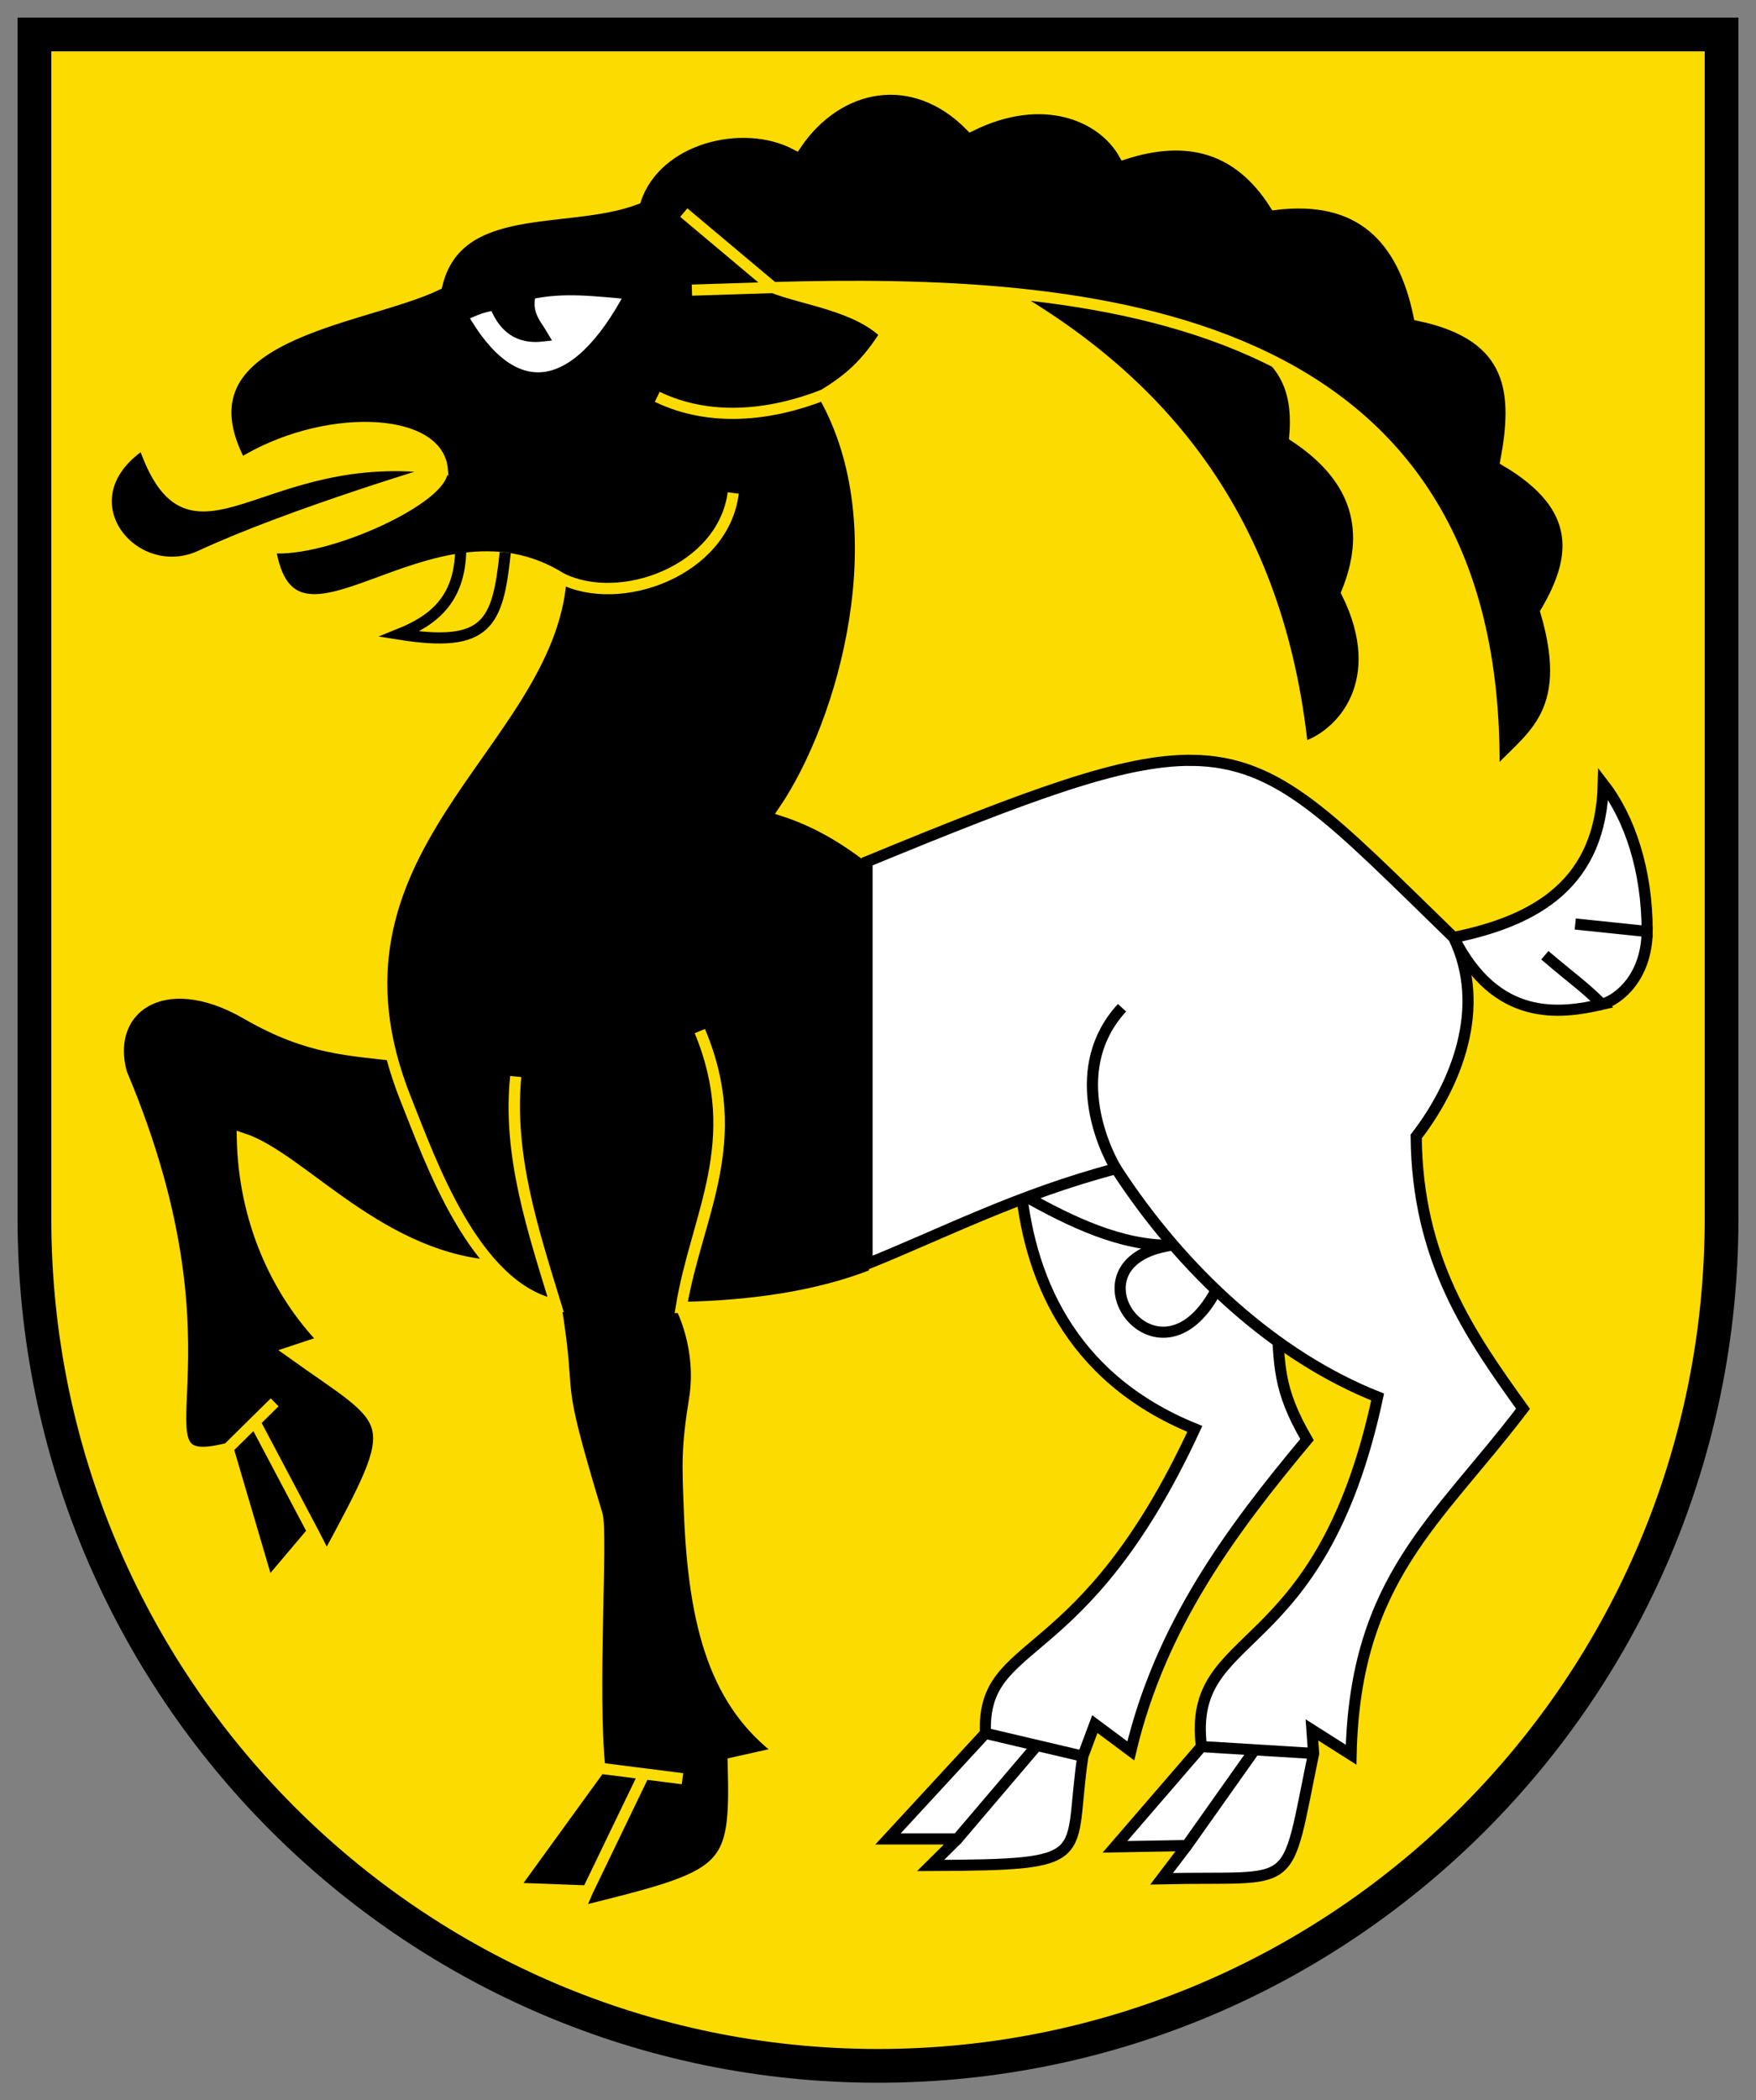 <?xml version="1.0" encoding="UTF-8"?>
<svg height="597.688" width="500" xmlns="http://www.w3.org/2000/svg"><rect width="100%" height="100%" fill="#808080" stroke="none"/><path d="m-32.002 204.368v336.978c0 133.157 107.539 241.102 240.196 241.102s240.196-107.945 240.196-241.102v-336.978z" fill="#fcdb00" stroke-width=".801" transform="translate(41.806 -194.564)"/><g transform="matrix(.762 0 0 .762 828.04 72.71)"><g fill-rule="evenodd"><path d="m-728.039 4.692c78.079 38.4 119.359 96.719 128.079 179.119 14.4-4.24 33.12-24.56 16.56-57.92 9.2-22.64 4.64-42.4-19.44-58.32 1.84-21.12-6.32-34.24-33.28-42.24-27.44-12.24-60.96-14.32-91.919-20.64z" stroke="#fcdb00" stroke-width="4.16"/><path d="m-936.277 299.09c-19.68-2.48-34.64-2.24-58.32-15.92-31.28-18.08-53.36-1.68-46.64 22.24 46.72 110.639.16 149.999 39.76 140.079l17.44-17.2-17.44 17.2 14.96 50.8 16.72-19.76-21.12-39.92 21.12 39.92 5.2 10.08c29.36-54.4 25.92-48.88-13.52-77.119l12.56-4.16c-18-18.64-29.92-45.36-30.56-75.599 22.4 7.28 52 46.08 96.959 47.76z" stroke="#fcdb00" stroke-width="4.16"/><path d="m-762.358 224.45c-9.92-7.6-20.24-13.44-31.44-17.04 22.48-33.04 43.28-105.599 14.88-155.359-19.84 7.76-42.4 10.24-62.16.72 19.76 9.52 42.32 7.04 62.16-.72 9.6-5.84 16.08-11.6 23.12-22.72-10.64-10.56-30.24-12.8-42-17.36l-30.32.96 30.32-.96-33.36-28 33.36 28c115.999-3.2 272.638 6.08 269.358 182.479 12.32-14.32 31.04-21.84 19.44-61.36 11.76-19.92 14.32-39.12-14.96-56.4 4.56-24.56 3.76-46.8-32.48-54.32-6.08-29.36-22.4-45.28-53.76-41.44-13.84-21.84-33.28-26.32-56.4-18.88-8-14.24-30.16-23.92-57.36-10.48-21.44-21.76-49.6-16.16-65.28 6.96-19.92-10.48-52.08-2.48-59.84 20.4-25.52 9.68-66.56-.24-74.319 32-28.16 13.52-99.199 18-73.279 66.8 30.56-19.04 73.439-17.6 75.279 2-68.639-9.84-93.919 42.24-111.679-9.52-31.04 20.32-3.92 53.6 21.44 41.92 33.6-15.6 90.239-32.4 90.239-32.4 1.6 10.24-42.88 31.36-64.32 29.36 7.92 51.52 60.32-19.12 108.719 11.44 22.16 11.12 60.4-2.88 64.32-31.84-3.6 29.12-42.4 43.12-64.32 31.84-4.48 62.8-95.679 101.199-57.84 195.039 8.88 22.08 25.28 69.839 55.84 76.319-8.72-28.48-17.68-55.84-14.96-85.279-3.04 29.28 6.4 57.2 14.96 85.279 6.56 40.24-1.76 21.52 15.44 78.319 2.08 6.8-2 66.56 1.04 94.719l30.88 3.92-30.88-3.92-32.48 44.8 27.92 1.04 20.96-43.44-20.96 43.44-3.44 7.92c56.64-14.08 58.88-14.72 57.84-55.76l17.92-4c-24-17.84-32.72-45.68-34.32-90.799-.64-16.56-1.04-22.56 2-41.36 2.96-18.8-5.04-33.92-5.04-33.92 5.52-34.24 24.16-61.68 6.96-103.199 17.44 41.44-1.2 68.799-6.96 103.199 24.96-.48 50.48-3.76 72.239-12.4z" stroke="#fcdb00" stroke-width="4.16"/><path d="m-705.479 345.009c2.8 35.12 17.76 73.919 65.28 93.199-42.08 90.959-79.679 76.959-78.239 113.679l36.4 8.56-36.4-8.56-36.4 39.44h25.92l28.88-33.92-28.88 33.92-10 9.92c62.48-.24 51.12-2.16 56.88-40.8l4.48-12 13.44 10c11.2-47.04 37.6-82.399 65.84-116.239-11.2-19.28-10.08-27.6-11.44-45.84-30.4-42.32-61.44-73.679-95.759-51.36z" fill="#fff" stroke="#000" stroke-width="4.16"/><path d="m-704.359 350.849c18.4 10.4 36.8 18.96 55.2 18.8-41.6 6.32-4.88 57.6 16.88 16.88z" fill="#fff"/></g><path d="m-704.359 350.849c18.4 10.4 36.8 18.96 55.2 18.8-41.6 6.32-4.88 57.6 16.88 16.88" fill="none" stroke="#000" stroke-width="4.16"/><path d="m-641.319 188.53c-25.76-.24-59.92 12.56-121.359 37.84v150.239c28.24-11.36 56.72-26.08 93.039-35.6-5.2-8.64-18.08-38 2.24-60.08-20.32 22.08-7.36 51.44-2.24 60.08 25.12 38.72 60 70.319 97.759 85.279-21.52 100.479-71.439 85.359-65.84 130.559l41.92 2.56-41.92-2.56-32.32 37.44 26.88-.48 24.64-34.8-24.64 34.8-9.44 12.4c51.92-1.2 45.76 6.4 56.8-46.8l-.64-8.8 14.64 9.28c1.44-65.68 32.32-87.199 64.24-129.199-19.92-27.68-39.52-55.76-39.92-101.679 14.96-19.36 26.64-48.4 14-74.319-45.52-44.16-64.72-65.84-97.839-66.16zm97.839 66.16c15.92 31.76 39.84 28.56 55.44 24.96-7.44-7.28-9.92-8.64-21.36-18.32 11.36 9.68 13.92 11.04 21.36 18.32 6.4-1.84 16.64-10.24 16.88-27.2l-26.88-2.8 26.88 2.8c0-22.8-6.48-42.32-16.4-55.12-.88 36.8-24.48 50.96-55.92 57.36z" fill="#fff" fill-rule="evenodd" stroke="#000" stroke-width="4.16"/><path d="m-914.517 109.651c-.16 19.36-10.88 26.88-22.96 31.76 32.8 5.2 36.8-3.76 39.6-30.48" fill="none" stroke="#000" stroke-width="4.16"/><path d="m-914.037 22.452c3.52-1.36 6.88-3.36 12.32-4 4.08 10.56 11.04 12.4 17.92 11.6-2.56-4.4-6.56-8.08-4.72-15.76 12.56-2.8 25.04-1.04 37.52 0-20.64 38.96-44.16 41.68-63.04 8.16z" fill="#fff" fill-rule="evenodd" stroke="#000" stroke-width="4.16"/></g><path d="m-32.002 204.368v336.978c0 133.157 107.539 241.102 240.196 241.102 132.657 0 240.196-107.945 240.196-241.102v-336.978z" fill="none" stroke="#000" stroke-width="9.608" transform="translate(41.806 -194.564)"/></svg>
